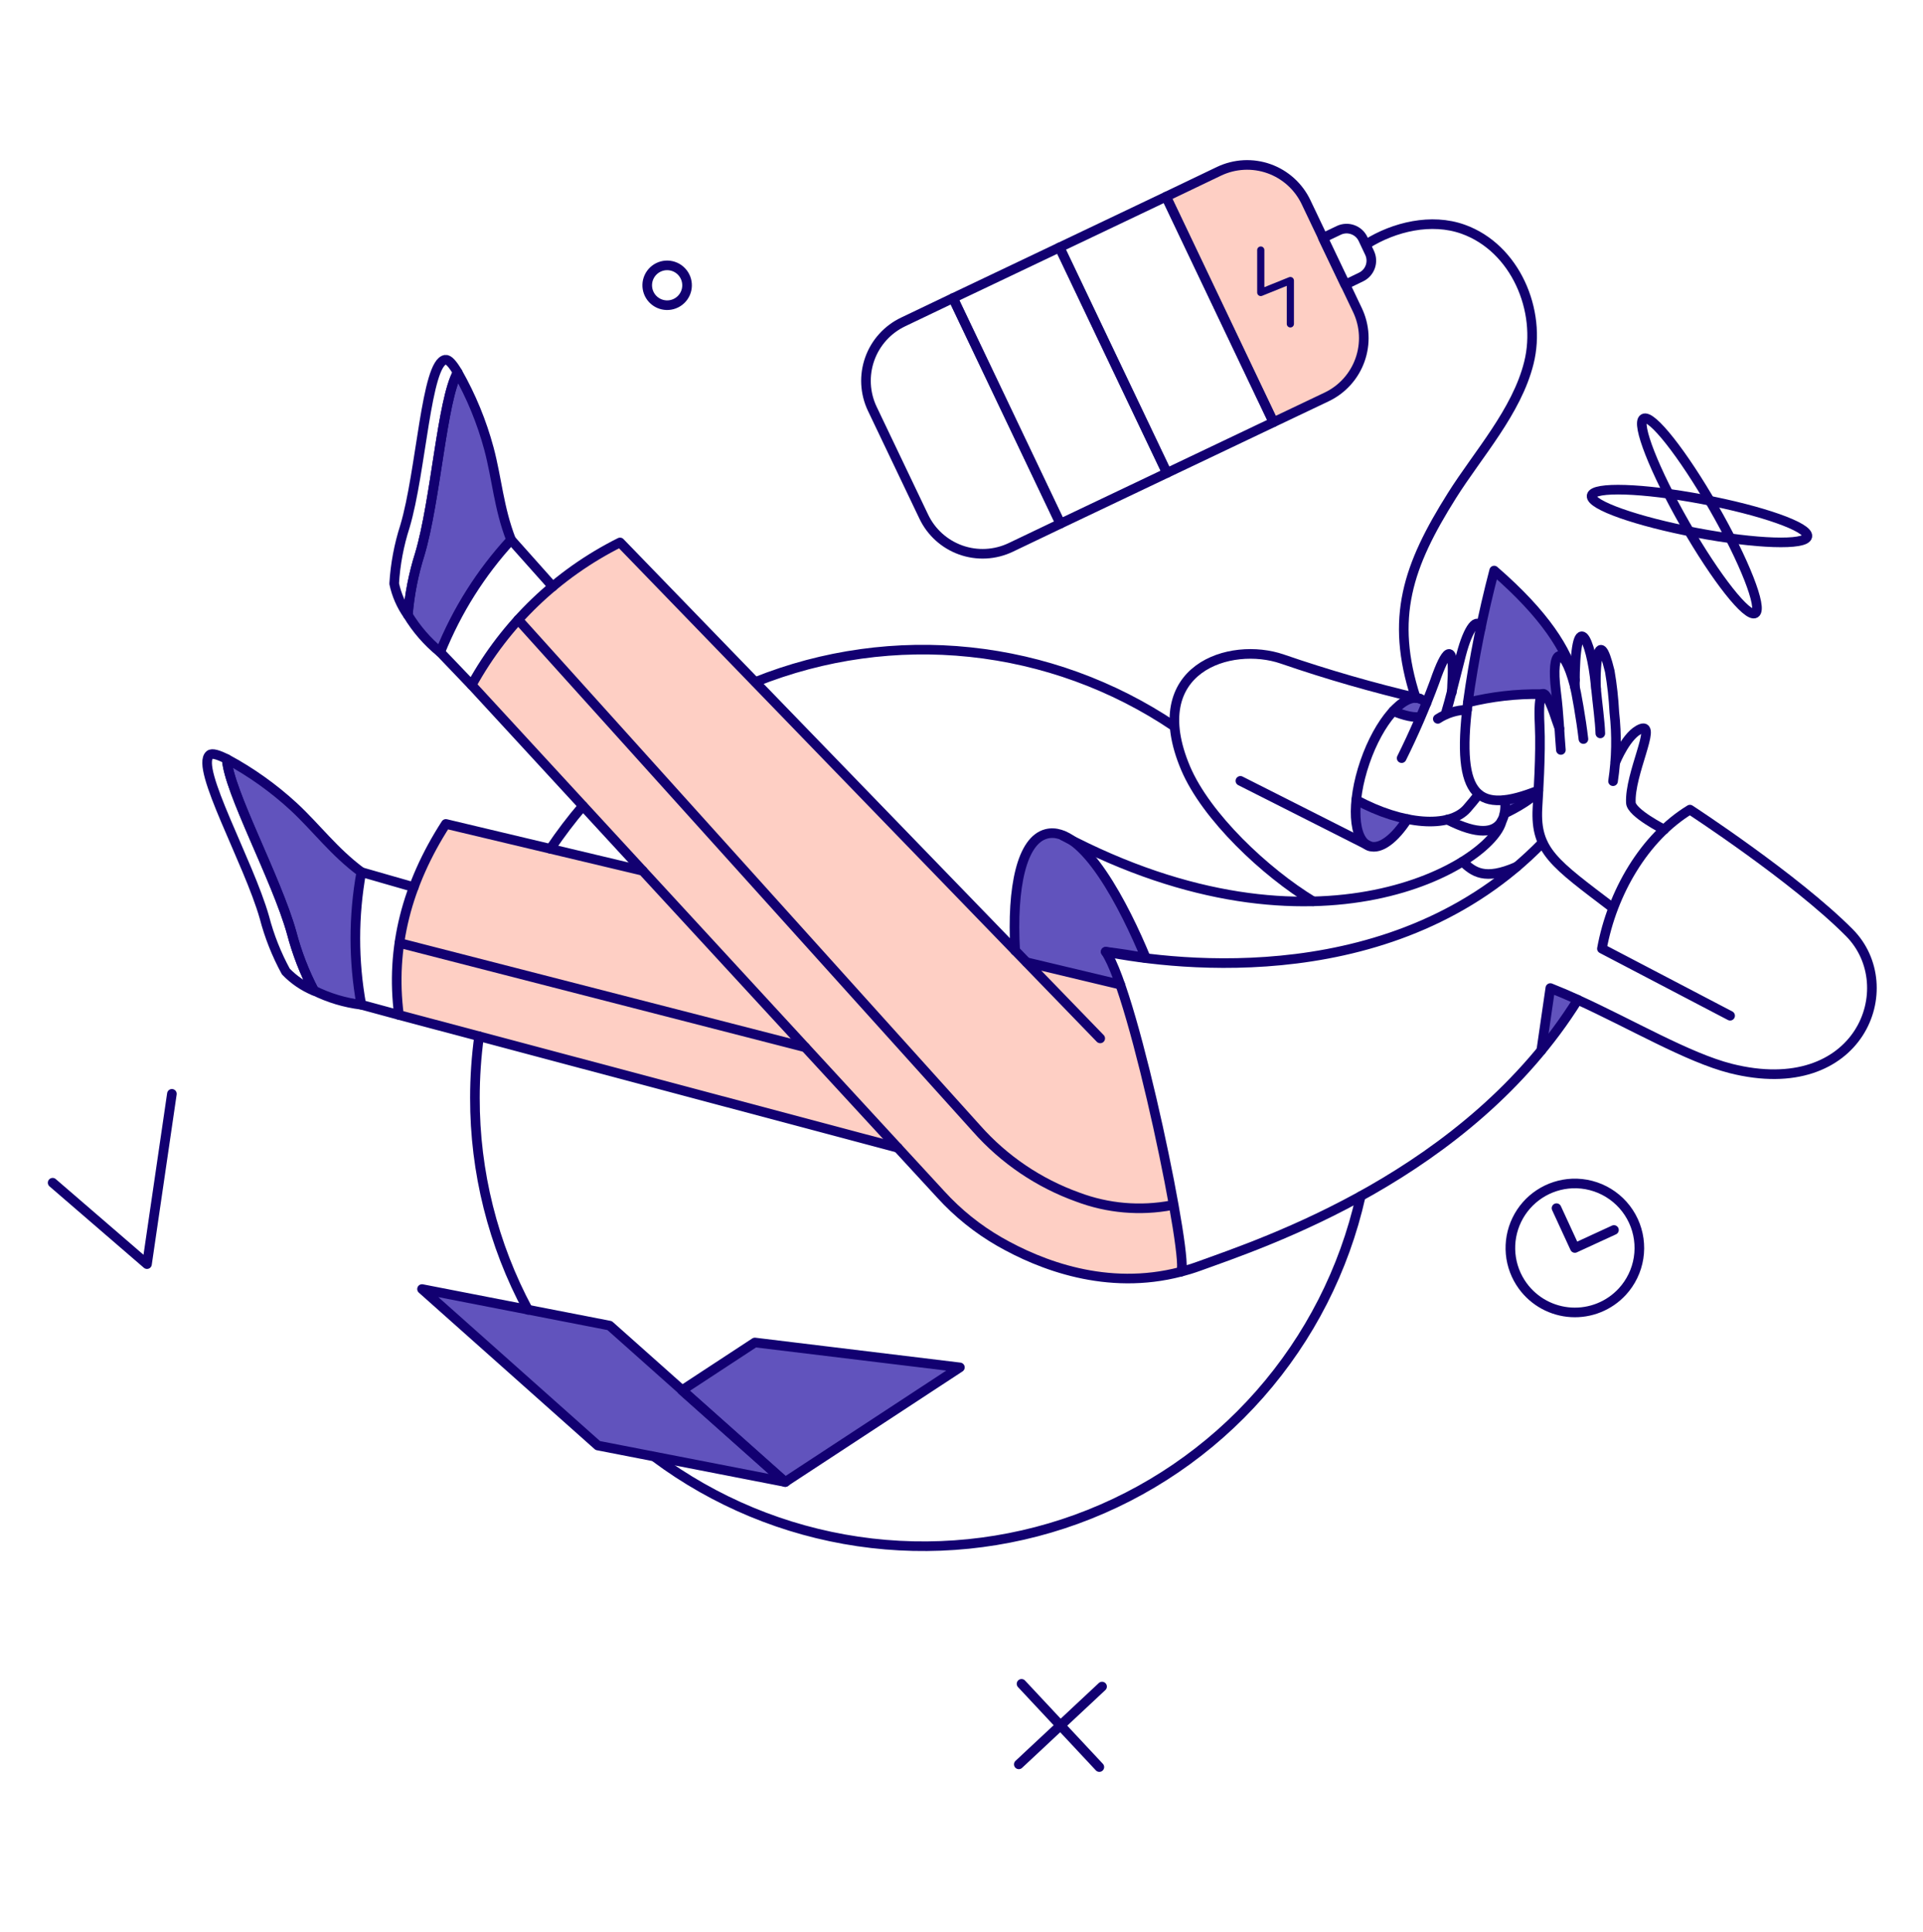 <svg width="200" height="201" viewBox="0 0 200 201" fill="none" xmlns="http://www.w3.org/2000/svg">
<path d="M116.529 102.415L106.778 100.09L64.499 56.416C57.962 59.678 52.575 64.856 49.056 71.258L66.847 90.58L46.39 85.704C42.345 91.981 40.605 98.58 41.515 105.574L93.393 119.395C97.736 124.104 99.822 126.77 103.961 129.146C108.215 131.585 115.136 134.293 122.792 132.289C123.753 132.159 119.629 111.325 116.529 102.415Z" fill="#FECFC4"/>
<path d="M141.163 32.255L135.813 21.044C135.237 19.833 134.315 18.819 133.163 18.132C132.011 17.444 130.681 17.114 129.342 17.181C128.452 17.227 127.58 17.448 126.775 17.83L121.255 20.457L132.428 43.92L137.949 41.292C138.755 40.911 139.477 40.375 140.075 39.714C140.674 39.053 141.135 38.281 141.435 37.442C141.734 36.602 141.863 35.711 141.817 34.821C141.77 33.931 141.548 33.059 141.163 32.255ZM134.414 33.673C134.414 33.722 134.394 33.771 134.358 33.806C134.341 33.824 134.32 33.837 134.297 33.847C134.274 33.856 134.25 33.861 134.225 33.861C134.2 33.861 134.176 33.856 134.153 33.847C134.13 33.837 134.109 33.824 134.092 33.806C134.074 33.789 134.06 33.768 134.051 33.745C134.041 33.722 134.036 33.697 134.036 33.673V29.436L131.219 30.684C131.19 30.694 131.16 30.698 131.129 30.694C131.099 30.691 131.07 30.68 131.044 30.664C131.019 30.648 130.997 30.625 130.981 30.599C130.966 30.573 130.956 30.544 130.953 30.514V25.997C130.953 25.972 130.958 25.948 130.968 25.925C130.977 25.902 130.991 25.881 131.009 25.863C131.026 25.846 131.047 25.832 131.07 25.822C131.093 25.813 131.118 25.808 131.143 25.808C131.192 25.808 131.241 25.828 131.276 25.864C131.293 25.881 131.307 25.902 131.317 25.925C131.327 25.948 131.332 25.972 131.332 25.997V30.232L134.149 28.984C134.177 28.973 134.207 28.969 134.237 28.972C134.267 28.975 134.295 28.986 134.32 29.003C134.346 29.019 134.369 29.041 134.385 29.067C134.402 29.093 134.412 29.123 134.414 29.154V33.673Z" fill="#FECFC4"/>
<path d="M156.439 83.226C156.55 83.683 156.562 84.161 156.477 84.625C157.784 84.043 158.976 83.23 159.994 82.224C158.84 82.659 157.651 82.995 156.439 83.226Z" fill="#6153BD"/>
<path d="M119.176 99.655C117.039 94.475 112.652 85.74 108.815 86.742C106.3 87.404 105.204 92.187 105.582 98.881L106.754 100.091L116.51 102.416C116.144 101.22 115.636 100.071 114.998 98.995C116.318 99.239 117.81 99.447 119.176 99.655Z" fill="#6153BD"/>
<path d="M47.597 38.739C45.971 41.633 45.329 52.031 43.665 57.626C43.02 59.687 42.601 61.811 42.417 63.962C43.31 65.436 44.449 66.747 45.782 67.838C47.514 63.529 50.013 59.57 53.155 56.152C51.223 51.178 51.67 45.527 47.597 38.739Z" fill="#6153BD"/>
<path d="M37.578 90.712C33.181 87.45 30.787 82.636 23.587 78.953C23.757 82.261 28.767 91.412 30.336 97.026C30.883 99.112 31.663 101.129 32.661 103.039C34.204 103.807 35.867 104.306 37.578 104.514C36.752 99.95 36.752 95.275 37.578 90.712Z" fill="#6153BD"/>
<path d="M141.069 83.188C140.483 88.708 143.413 89.824 146.362 85.192C144.509 84.786 142.726 84.111 141.069 83.188Z" fill="#6153BD"/>
<path d="M144.906 73.961C145.852 74.415 147.402 74.793 147.78 74.528L148.347 73.148C147.44 72.052 146.06 72.718 144.906 73.961Z" fill="#6153BD"/>
<path d="M163.779 70.653C162.949 67.576 160.66 63.904 155.405 59.348C154.22 63.864 153.305 68.448 152.663 73.073C155.148 72.455 157.703 72.163 160.263 72.203C160.49 71.712 160.967 72.233 161.568 73.961C161.587 74.018 161.643 74.169 161.7 74.359C161.822 74.319 161.951 74.306 162.078 74.321C162.011 73.469 161.923 72.618 161.813 71.769C161.256 67.307 162.559 66.687 163.742 71.164C163.816 71.448 163.969 72.223 164.14 73.168C164.122 72.318 164.001 71.474 163.779 70.653Z" fill="#6153BD"/>
<path d="M161.241 102.793L160.296 109.278C160.296 109.278 163.113 105.686 164.096 104.004L161.241 102.793Z" fill="#6153BD"/>
<path d="M62.174 150.36L81.685 154.16L63.403 137.883L43.892 134.082L62.174 150.36Z" fill="#6153BD"/>
<path d="M81.647 154.16L99.834 142.231L78.508 139.641L70.926 144.613L81.647 154.16Z" fill="#6153BD"/>
<path d="M62.174 150.36L81.685 154.16L63.403 137.883L43.892 134.082L62.174 150.36Z" stroke="#120071" stroke-linejoin="round"/>
<path d="M81.647 154.16L99.834 142.231L78.508 139.641L70.926 144.613L81.647 154.16Z" stroke="#120071" stroke-linejoin="round"/>
<path d="M78.566 70.936C85.645 68.096 93.311 67.029 100.897 67.83C108.482 68.63 115.757 71.274 122.087 75.53" stroke="#120071" stroke-linecap="round" stroke-linejoin="round"/>
<path d="M57.24 88.292C58.281 86.741 59.41 85.252 60.623 83.831" stroke="#120071" stroke-linecap="round" stroke-linejoin="round"/>
<path d="M49.828 107.787C49.54 109.911 49.394 112.053 49.393 114.196C49.378 121.891 51.277 129.47 54.919 136.248" stroke="#120071" stroke-linecap="round" stroke-linejoin="round"/>
<path d="M141.522 124.422C139.807 132.057 136.198 139.138 131.027 145.012C125.857 150.886 119.292 155.365 111.936 158.036C104.676 160.671 96.874 161.462 89.233 160.337C81.592 159.212 74.349 156.207 68.156 151.592" stroke="#120071" stroke-linecap="round" stroke-linejoin="round"/>
<path d="M142.127 25.392C145.02 23.578 148.877 22.668 152.167 23.842C157.612 25.787 160.36 32.314 159.01 37.737C157.75 42.806 153.737 47.211 151.013 51.539C146.421 58.838 144.545 64.263 147.251 72.6" stroke="#120071" stroke-linecap="round" stroke-linejoin="round"/>
<path d="M137.59 24.75L139.915 29.608L141.56 28.812C142.006 28.596 142.349 28.213 142.515 27.746C142.681 27.279 142.657 26.766 142.449 26.317L141.752 24.842C141.536 24.396 141.153 24.054 140.686 23.888C140.219 23.721 139.706 23.745 139.257 23.953L137.59 24.75Z" stroke="#120071" stroke-linecap="round" stroke-linejoin="round"/>
<path d="M132.447 43.92L121.274 20.457L110.195 25.733L121.369 49.195L132.447 43.92Z" stroke="#120071" stroke-linecap="round" stroke-linejoin="round"/>
<path d="M141.182 32.255L135.832 21.025C135.059 19.401 133.673 18.15 131.979 17.547C130.284 16.945 128.419 17.04 126.794 17.811L121.274 20.457L132.447 43.92L137.968 41.292C138.773 40.91 139.494 40.373 140.091 39.712C140.688 39.051 141.149 38.279 141.447 37.44C141.746 36.601 141.876 35.711 141.831 34.821C141.785 33.931 141.565 33.059 141.182 32.255Z" stroke="#120071" stroke-linecap="round" stroke-linejoin="round"/>
<path d="M131.498 26.009C131.498 25.91 131.458 25.816 131.388 25.745C131.318 25.675 131.224 25.636 131.125 25.636C131.026 25.636 130.931 25.675 130.861 25.745C130.791 25.816 130.751 25.91 130.751 26.009H131.498ZM131.125 30.425H130.751C130.751 30.486 130.766 30.547 130.795 30.601C130.824 30.655 130.865 30.701 130.916 30.735C130.967 30.769 131.025 30.79 131.086 30.796C131.147 30.803 131.208 30.794 131.265 30.77L131.125 30.425ZM134.203 29.181H134.576C134.576 29.12 134.561 29.061 134.532 29.007C134.504 28.953 134.462 28.907 134.412 28.873C134.361 28.839 134.303 28.817 134.242 28.811C134.182 28.804 134.12 28.813 134.064 28.835L134.203 29.181ZM133.83 33.69C133.83 33.789 133.869 33.884 133.939 33.954C134.009 34.024 134.104 34.063 134.203 34.063C134.302 34.063 134.397 34.024 134.467 33.954C134.537 33.884 134.576 33.789 134.576 33.69H133.83ZM130.751 26.009V30.425H131.498V26.009H130.751ZM131.265 30.77L134.342 29.527L134.064 28.835L130.985 30.079L131.265 30.77ZM133.83 29.181V33.69H134.576V29.181H133.83Z" fill="#120071"/>
<path d="M121.369 49.195L110.195 25.733L99.116 31.007L110.289 54.469L121.369 49.195Z" stroke="#120071" stroke-linecap="round" stroke-linejoin="round"/>
<path d="M90.722 42.521C90.339 41.717 90.119 40.845 90.073 39.955C90.028 39.066 90.158 38.176 90.457 37.337C90.755 36.497 91.216 35.725 91.813 35.064C92.41 34.403 93.132 33.866 93.936 33.484L99.116 31.007L110.289 54.469L105.109 56.946C104.305 57.328 103.433 57.548 102.544 57.594C101.654 57.639 100.764 57.509 99.925 57.211C99.086 56.912 98.314 56.452 97.653 55.855C96.992 55.258 96.455 54.536 96.073 53.732L90.722 42.521Z" stroke="#120071" stroke-linecap="round" stroke-linejoin="round"/>
<path d="M93.388 119.393L41.494 105.573C40.587 98.578 42.326 91.979 46.37 85.702L66.845 90.578" stroke="#120071" stroke-linecap="round" stroke-linejoin="round"/>
<path d="M116.51 102.415L106.773 100.09" stroke="#120071" stroke-linecap="round" stroke-linejoin="round"/>
<path d="M121.86 125.367C118.586 125.988 115.203 125.693 112.085 124.516C108.039 123.063 104.424 120.614 101.574 117.394L53.893 64.46" stroke="#120071" stroke-linecap="round" stroke-linejoin="round"/>
<path d="M41.548 98.086L83.746 108.937" stroke="#120071" stroke-linecap="round" stroke-linejoin="round"/>
<path d="M152.658 73.129C151.41 83.093 153.774 84.7 159.975 82.224" stroke="#120071" stroke-linecap="round" stroke-linejoin="round"/>
<path d="M114.427 108.011L64.486 56.423C57.955 59.685 52.572 64.86 49.056 71.258L97.853 124.251C99.617 126.188 101.671 127.84 103.94 129.148C108.203 131.594 115.127 134.295 122.79 132.291" stroke="#120071" stroke-linecap="round" stroke-linejoin="round"/>
<path d="M150.521 85.249C157.101 88.632 156.534 83.566 156.534 83.566L156.494 83.214" stroke="#120071" stroke-linecap="round" stroke-linejoin="round"/>
<path d="M156.194 85.381C155.248 89.729 137.155 100.978 110.554 86.931" stroke="#120071" stroke-linecap="round" stroke-linejoin="round"/>
<path d="M105.582 98.88C105.204 92.187 106.299 87.402 108.815 86.741C112.651 85.735 117.039 94.473 119.176 99.654C117.909 99.389 116.359 99.162 114.997 98.992" stroke="#120071" stroke-linecap="round" stroke-linejoin="round"/>
<path d="M47.597 38.739C47.087 37.87 46.652 37.376 46.331 37.416C44.325 37.667 43.818 49.045 42.115 54.753C41.493 56.683 41.117 58.684 40.996 60.709C41.245 61.879 41.728 62.986 42.417 63.963C42.588 61.81 43.007 59.685 43.665 57.629C45.328 52.031 45.971 41.633 47.597 38.739Z" stroke="#120071" stroke-linecap="round" stroke-linejoin="round"/>
<path d="M53.155 56.152C51.87 52.843 51.687 49.799 50.849 46.661C50.104 43.894 49.011 41.232 47.597 38.739C45.971 41.633 45.319 52.028 43.665 57.626C43.018 59.686 42.6 61.811 42.417 63.962C43.31 65.436 44.449 66.747 45.782 67.838C47.514 63.529 50.012 59.57 53.155 56.152Z" stroke="#120071" stroke-linecap="round" stroke-linejoin="round"/>
<path d="M45.782 67.836L49.053 71.258" stroke="#120071" stroke-linecap="round" stroke-linejoin="round"/>
<path d="M53.155 56.152L57.486 61.011" stroke="#120071" stroke-linecap="round" stroke-linejoin="round"/>
<path d="M23.584 78.953C22.695 78.499 22.053 78.311 21.807 78.519C20.259 79.825 25.872 89.696 27.497 95.42C28.009 97.382 28.758 99.274 29.728 101.054C30.558 101.915 31.555 102.597 32.658 103.058C31.66 101.148 30.88 99.131 30.333 97.045C28.777 91.409 23.757 82.262 23.584 78.953Z" stroke="#120071" stroke-linecap="round" stroke-linejoin="round"/>
<path d="M37.578 90.712C34.723 88.595 32.925 86.12 30.563 83.925C28.456 81.981 26.112 80.309 23.587 78.95C23.757 82.259 28.761 91.411 30.336 97.023C30.882 99.109 31.662 101.126 32.661 103.036C34.204 103.804 35.867 104.303 37.578 104.511C36.752 99.948 36.752 95.275 37.578 90.712Z" stroke="#120071" stroke-linecap="round" stroke-linejoin="round"/>
<path d="M37.597 104.514L41.491 105.572" stroke="#120071" stroke-linecap="round" stroke-linejoin="round"/>
<path d="M37.578 90.712L43.041 92.281" stroke="#120071" stroke-linecap="round" stroke-linejoin="round"/>
<path d="M169.881 126.993C170.437 128.197 170.625 129.539 170.419 130.849C170.213 132.16 169.624 133.38 168.726 134.356C168.053 135.085 167.227 135.655 166.308 136.027C165.389 136.398 164.398 136.561 163.408 136.504C162.418 136.447 161.453 136.172 160.582 135.697C159.712 135.223 158.957 134.561 158.373 133.76C157.657 132.778 157.221 131.62 157.112 130.41C157.003 129.2 157.225 127.983 157.753 126.889C158.282 125.795 159.098 124.865 160.113 124.199C161.129 123.532 162.307 123.154 163.521 123.104C164.847 123.051 166.158 123.392 167.29 124.084C168.422 124.776 169.324 125.788 169.881 126.993Z" stroke="#120071" stroke-linecap="round" stroke-linejoin="round"/>
<path d="M161.884 125.669L163.793 129.81L167.858 127.938" stroke="#120071" stroke-linecap="round" stroke-linejoin="round"/>
<path d="M148.347 73.148C148.173 72.934 147.944 72.771 147.685 72.676C145.994 72.06 143.413 75.039 141.957 79.275C140.501 83.51 140.711 87.416 142.43 88.009C143.566 88.401 145.058 87.234 146.381 85.192" stroke="#120071" stroke-linecap="round" stroke-linejoin="round"/>
<path d="M147.685 72.676C142.848 71.547 138.071 70.172 133.374 68.555C127.967 66.682 118.929 69.519 123.297 79.879C125.433 84.946 131.615 90.75 136.569 93.756" stroke="#120071" stroke-linecap="round" stroke-linejoin="round"/>
<path d="M142.43 88.009L129.006 81.222" stroke="#120071" stroke-linecap="round" stroke-linejoin="round"/>
<path d="M153.793 82.621C153.398 83.13 152.988 83.628 152.564 84.113C150.724 86.186 145.908 85.834 141.05 83.206" stroke="#120071" stroke-linecap="round" stroke-linejoin="round"/>
<path d="M147.742 74.49C147.364 74.774 145.852 74.396 144.906 73.961" stroke="#120071" stroke-linecap="round" stroke-linejoin="round"/>
<path d="M150.994 72.014C151.013 71.806 151.05 70.422 151.069 70.237C151.164 66.91 150.399 67.48 149.217 70.899C148.213 73.612 147.064 76.269 145.776 78.859" stroke="#120071" stroke-linecap="round" stroke-linejoin="round"/>
<path d="M154.001 65.341C153.679 64.168 152.736 65.153 151.959 68.139C151.318 70.597 150.824 72.716 150.332 74.32" stroke="#120071" stroke-linecap="round" stroke-linejoin="round"/>
<path d="M152.583 73.829C151.5 73.854 150.445 74.182 149.538 74.774" stroke="#120071" stroke-linecap="round" stroke-linejoin="round"/>
<path d="M179.939 105.653L166.606 98.677C167.665 92.872 171.011 87.106 175.76 84.214C175.76 84.214 186.686 91.324 192.341 97.013C197.925 102.631 193.435 114.535 179.995 111.136C175.56 110.007 169.682 106.54 164.096 103.996C152.662 122.304 131.353 129.284 124.694 131.705C124.054 131.937 123.417 132.131 122.785 132.296C123.901 132.145 118.002 103.309 114.996 98.999C122.444 100.473 145.264 103.233 160.426 87.656" stroke="#120071" stroke-linecap="round" stroke-linejoin="round"/>
<path d="M168.009 79.275C168.009 79.275 169.181 76.342 170.696 75.792C172.322 75.205 169.464 80.538 169.618 83.506C169.674 84.565 173.079 86.285 173.079 86.285" stroke="#120071" stroke-linecap="round" stroke-linejoin="round"/>
<path d="M166.005 71.674C165.873 69.991 166.15 64.563 167.423 69.821C167.666 71.234 167.823 72.662 167.896 74.094C168.166 76.477 168.122 78.886 167.763 81.258" stroke="#120071" stroke-linecap="round" stroke-linejoin="round"/>
<path d="M162.187 75.776C162.112 75.568 161.658 74.284 161.601 74.094C160.467 70.974 159.952 71.787 160.127 75.398C160.274 78.443 159.962 82.885 159.9 84.076C159.671 88.52 161.658 89.805 167.746 94.436" stroke="#120071" stroke-linecap="round" stroke-linejoin="round"/>
<path d="M164.682 76.873C164.436 74.736 163.922 71.898 163.756 71.277C162.571 66.804 161.262 67.439 161.827 71.882C162.15 74.415 162.186 76.324 162.338 78.008" stroke="#120071" stroke-linecap="round" stroke-linejoin="round"/>
<path d="M163.793 71.409C163.774 62.753 165.485 66.398 165.949 71.22C166.159 73.394 166.402 75.001 166.44 76.287" stroke="#120071" stroke-linecap="round" stroke-linejoin="round"/>
<path d="M163.795 70.734C162.999 67.636 160.701 63.944 155.4 59.348C154.216 63.865 153.3 68.448 152.658 73.073C155.143 72.455 157.698 72.163 160.258 72.203" stroke="#120071" stroke-linecap="round" stroke-linejoin="round"/>
<path d="M152.11 89.633C153.263 90.692 154.379 91.624 157.763 90.144" stroke="#120071" stroke-linecap="round" stroke-linejoin="round"/>
<path d="M159.994 82.224C159.218 83.358 156.477 84.625 156.477 84.625" stroke="#120071" stroke-linecap="round" stroke-linejoin="round"/>
<path d="M187.974 55.793C187.804 56.757 182.643 56.589 176.442 55.415C170.241 54.24 165.362 52.522 165.533 51.558C165.703 50.594 170.864 50.762 177.066 51.936C183.268 53.11 188.144 54.828 187.974 55.793Z" stroke="#120071" stroke-linecap="round" stroke-linejoin="round"/>
<path d="M182.548 63.791C181.735 64.282 178.477 60.165 175.27 54.564C172.063 48.963 170.127 44.034 170.94 43.542C171.752 43.051 175.005 47.172 178.219 52.768C181.433 58.364 183.361 63.299 182.548 63.791Z" stroke="#120071" stroke-linecap="round" stroke-linejoin="round"/>
<path d="M5.475 123.023L15.288 131.492L17.878 113.777" stroke="#120071" stroke-linecap="round" stroke-linejoin="round"/>
<path d="M71.456 29.741C71.448 30.013 71.386 30.28 71.274 30.528C71.162 30.776 71.002 31 70.803 31.186C70.605 31.372 70.372 31.517 70.117 31.613C69.863 31.71 69.592 31.755 69.32 31.746C69.048 31.737 68.78 31.675 68.532 31.563C68.284 31.451 68.061 31.291 67.874 31.093C67.688 30.895 67.543 30.661 67.447 30.407C67.351 30.152 67.306 29.881 67.314 29.609C67.332 29.06 67.567 28.54 67.967 28.164C68.368 27.788 68.902 27.586 69.451 27.604C70 27.621 70.52 27.856 70.896 28.257C71.272 28.658 71.474 29.191 71.456 29.741Z" stroke="#120071" stroke-linecap="round" stroke-linejoin="round"/>
<path d="M106.244 175.147L114.336 183.805" stroke="#120071" stroke-linecap="round" stroke-linejoin="round"/>
<path d="M114.62 175.43L105.96 183.522" stroke="#120071" stroke-linecap="round" stroke-linejoin="round"/>
<path d="M164.097 103.991C163.156 103.56 162.204 103.154 161.241 102.774L160.296 109.278" stroke="#120071" stroke-linecap="round" stroke-linejoin="round"/>
</svg>
